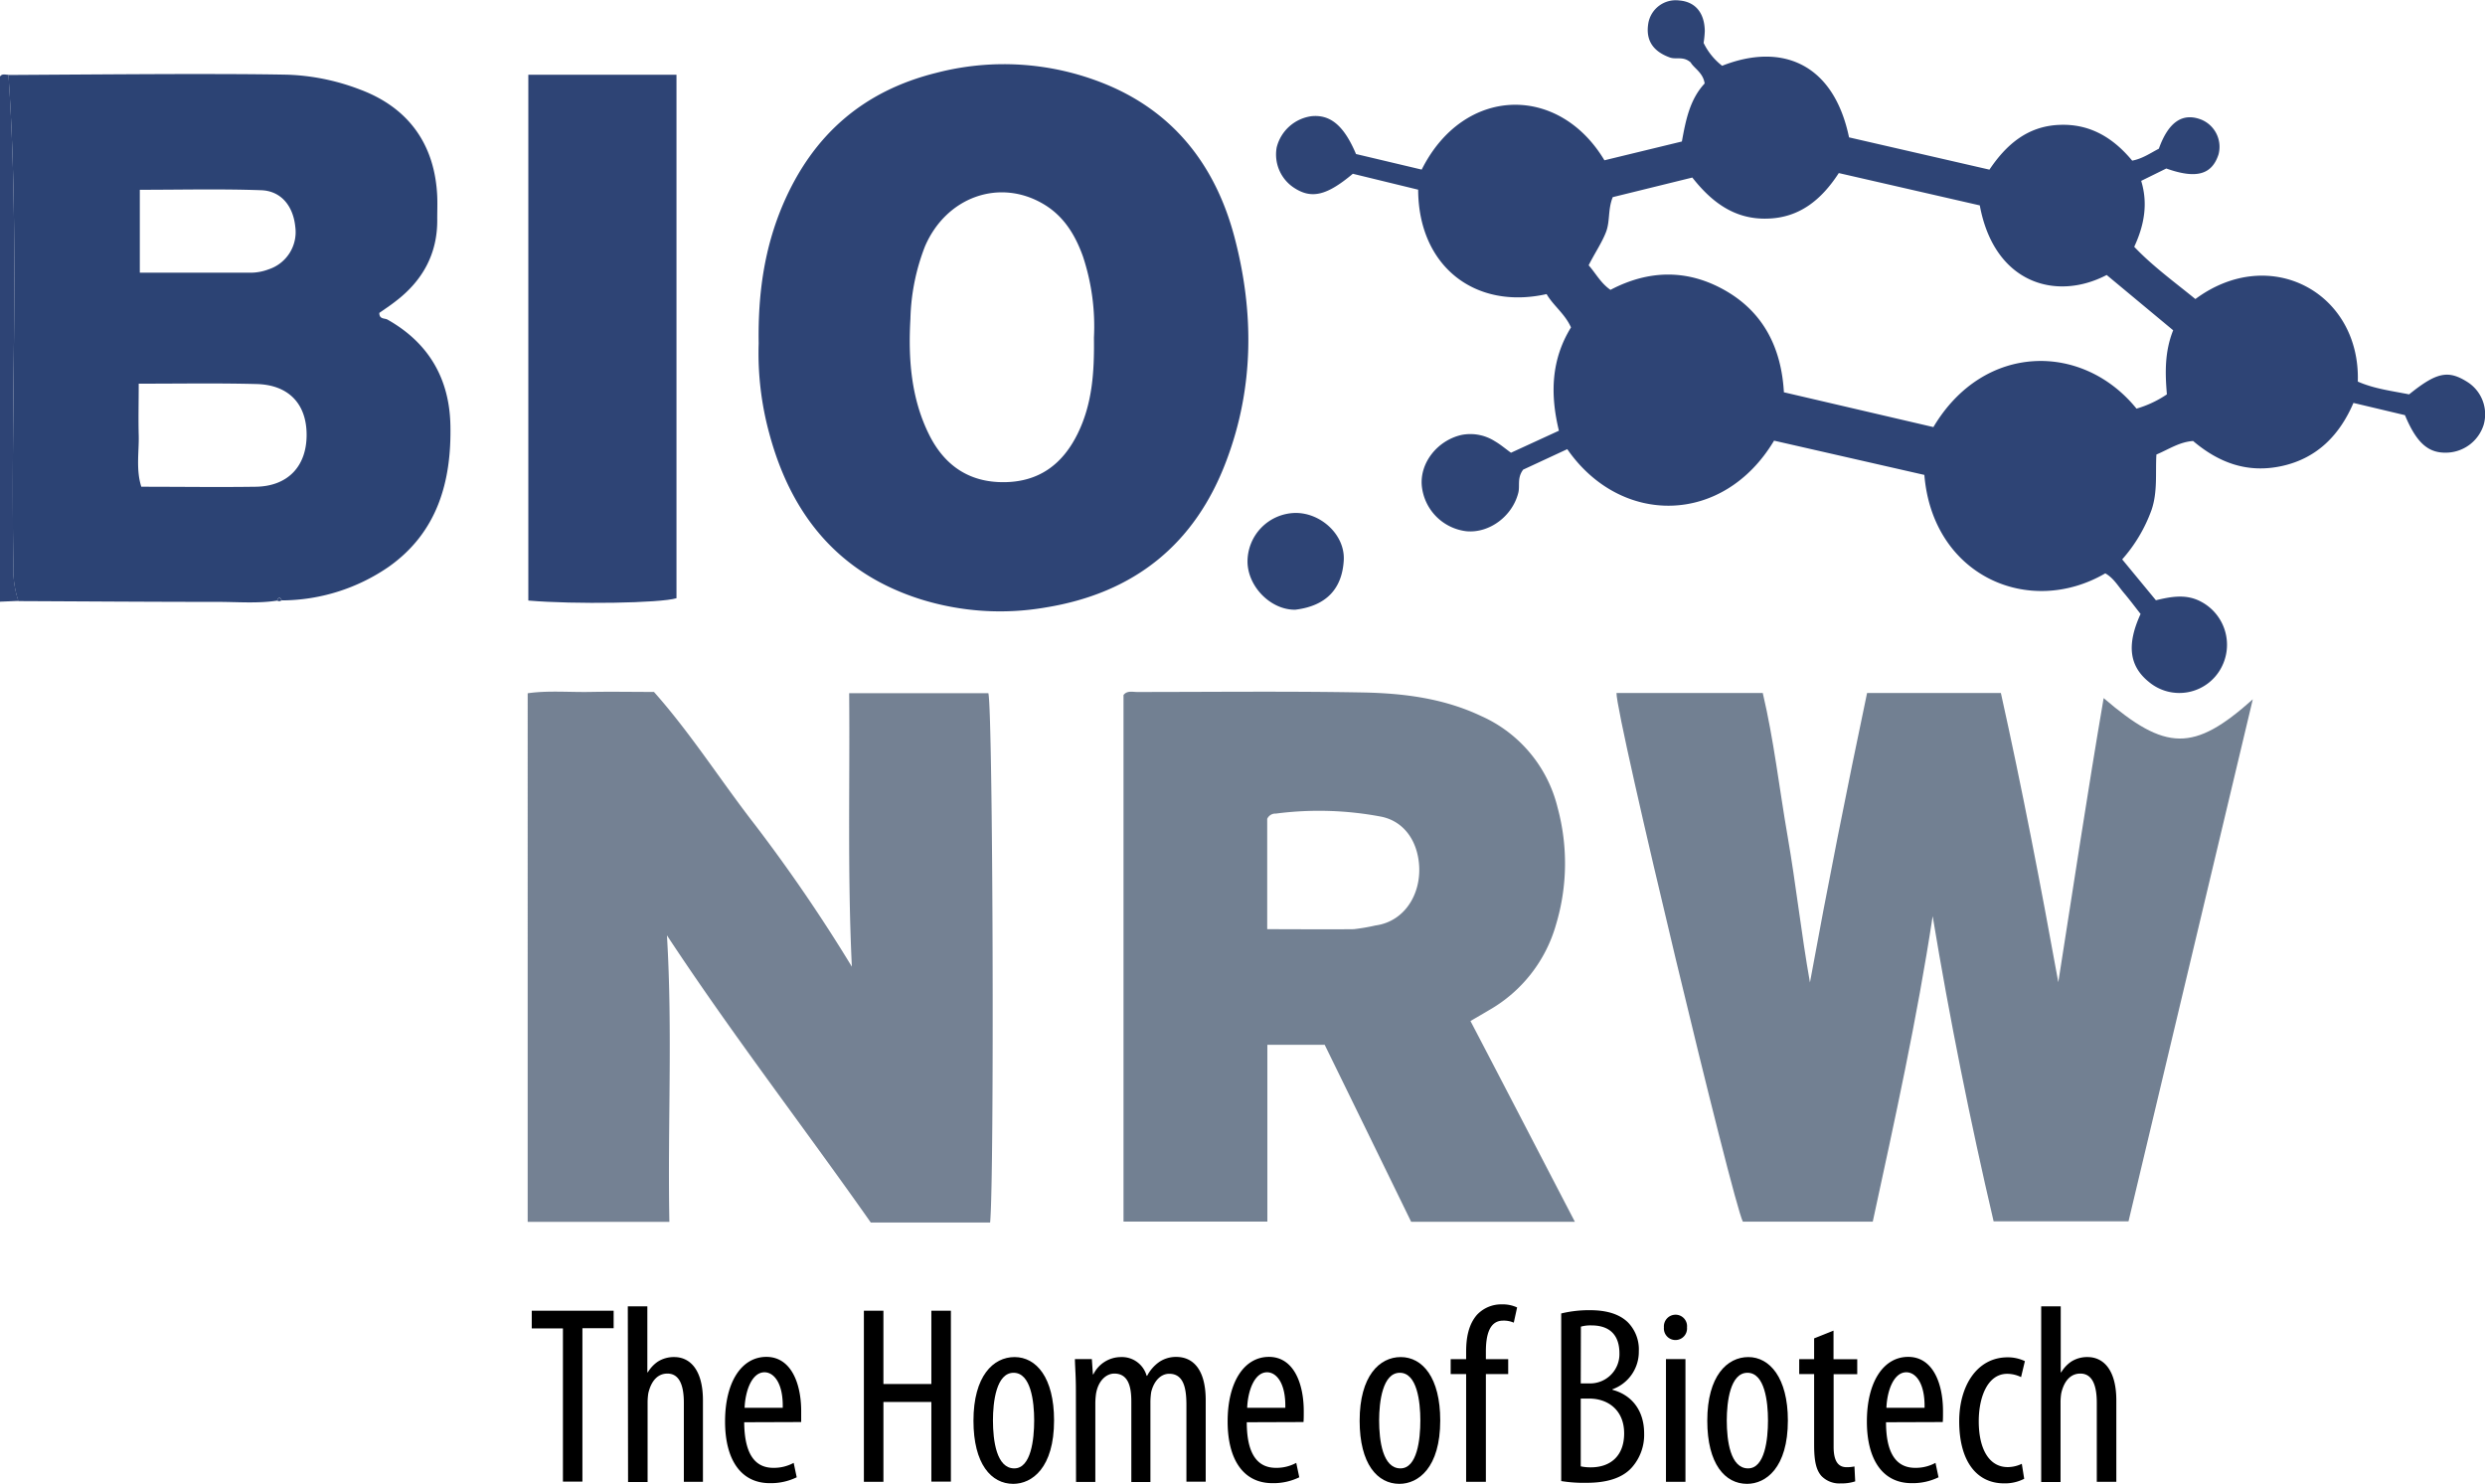 <svg id="Ebene_1" data-name="Ebene 1" xmlns="http://www.w3.org/2000/svg" viewBox="0 0 499.8 298.45"><defs><style>.cls-1{fill:#2e4475;}.cls-2{fill:#728092;}.cls-3{fill:#748193;}.cls-4{fill:#2c4374;}</style></defs><title>Home-of-Biotech-Logo</title><path class="cls-1" d="M394.5,102.89,364.27,96c-10.23,17.1-30.86,17.2-41.59,1.71l-8.87,4.12c-1.29,1.71-.59,3.3-1,4.74-1.22,4.66-5.81,8.07-10.4,7.65a10.21,10.21,0,0,1-9-9.28c-.33-4.58,3.21-9,8-10.09a9.18,9.18,0,0,1,6.68,1.25c1.13.65,2.13,1.51,3.27,2.33L321,94c-1.78-7.31-1.58-14.28,2.43-20.78-1.22-2.73-3.59-4.41-4.91-6.7-14.45,3.23-25.78-5.65-25.83-21l-13.14-3.2c-5.23,4.39-8.28,5.1-11.73,2.88A8,8,0,0,1,264.24,37a8.38,8.38,0,0,1,7-6.26c3.8-.37,6.53,1.89,8.95,7.61l13.21,3.13c8.46-16.88,27.57-17.23,36.75-1.87l15.58-3.78c.77-4.22,1.58-8.46,4.58-11.67-.31-2.19-2.16-3.07-2.81-4.23-1.49-1.32-2.92-.54-4.19-1-3.4-1.23-4.9-3.48-4.33-6.88a5.59,5.59,0,0,1,6.19-4.59c3.23.25,5.1,2.44,5.17,6.12A20.25,20.25,0,0,1,350.1,16a12.92,12.92,0,0,0,3.73,4.6c11.8-4.66,22.38-.67,25.52,14.4l28.24,6.49c3.35-5,7.63-8.73,14-9,6.13-.28,10.84,2.52,14.71,7.19,2.05-.38,3.68-1.53,5.36-2.4,1.94-5.42,4.81-7.34,8.61-5.82a5.92,5.92,0,0,1,3.4,6.95c-1.33,4.1-4.47,5-10.51,2.85l-5.05,2.49c1.38,4.5.66,8.83-1.4,13.26,3.75,3.94,8.15,7.12,12.3,10.51,15-11.12,33.21-1.3,32.67,16.6C485,85.58,488.56,86,492,86.69c5.47-4.42,7.81-4.93,11.61-2.56A7.69,7.69,0,0,1,507,92.78,8,8,0,0,1,500,98.39c-4,.3-6.43-1.75-8.84-7.52L480.8,88.41c-2.76,6.43-7.26,11.08-14.25,12.66s-12.8-.6-18-5c-2.76.19-4.84,1.65-7.38,2.72-.22,3.69.28,7.53-1,11.21a30.68,30.68,0,0,1-5.88,9.88l6.78,8.22c3.09-.74,6.15-1.32,9.14.32a9.8,9.8,0,0,1,4,13.26,9.54,9.54,0,0,1-14.56,2.84c-3.95-3.18-4.49-7.5-1.66-13.66-1.09-1.38-2.18-2.85-3.36-4.24s-2.08-3-3.74-3.93C415.49,131.65,396.17,123.16,394.5,102.89Zm42.67-13.33a21.75,21.75,0,0,0,6.11-2.87c-.37-4.31-.46-8.59,1.26-12.89L431.17,62.68c-10.25,5.34-22.64,1.64-25.52-14l-28.36-6.5c-3.55,5.47-8,9-14.36,9.16-6.58.2-11.21-3.31-15.1-8.26l-16,3.94c-1,2.43-.52,4.83-1.35,7s-2.33,4.36-3.5,6.71c1.44,1.61,2.4,3.56,4.39,4.94,7.78-4.09,15.65-4.18,23.24.22s11.14,11.53,11.64,20.38l30.07,7C406.44,76.24,426.34,76.19,437.17,89.56Z" transform="translate(-7.46 -7.37)"/><path class="cls-2" d="M396.17,191.64c-3.14,20.67-7.61,40.94-12.05,61.45H358c-2-3.72-25.55-101.75-25.42-106.33H362c2.22,9.37,3.32,19.17,5,28.84s2.75,19.58,4.49,29.38c3.55-19.46,7.4-38.8,11.49-58.23h26.91c4.24,19.09,8,38.57,11.55,58.18,3-19.08,5.86-38.12,9.12-57.15,12.49,10.72,18.11,10.89,30,.24-8.46,35.51-16.72,70.17-25,105H408.43C403.74,232.92,399.61,212.41,396.17,191.64Z" transform="translate(-7.46 -7.37)"/><path class="cls-3" d="M206.6,253.26h-24c-13.54-19.27-28-38-41-57.76,1.16,19.25.12,38.32.49,57.62h-28.5V146.81c4-.59,8.34-.19,12.59-.27s8.31,0,12.81,0c7.43,8.36,13.46,17.91,20.36,26.78a325.75,325.75,0,0,1,19.44,28.48c-.9-18.83-.38-36.8-.54-55h28C207.17,150.7,207.47,244.41,206.6,253.26Z" transform="translate(-7.46 -7.37)"/><path class="cls-4" d="M63.17,128.18c-3.94.6-7.91.25-11.87.25-13.38,0-26.77-.1-40.15-.16a20.32,20.32,0,0,1-1-7.26c-.57-32.85,1.3-65.73-1-98.56,11.66-.07,23.32-.16,35-.19,7,0,14,0,21,.13a44.71,44.71,0,0,1,14.59,2.94c9.8,3.61,15.19,11,15.66,21.53.06,1.5,0,3,0,4.5.11,7-2.93,12.49-8.45,16.67-1,.79-2.14,1.53-3.2,2.28,0,1.36,1.13,1,1.71,1.38,8.26,4.68,12.41,11.89,12.59,21.25.23,11.32-2.63,21.53-12.42,28.44a38.2,38.2,0,0,1-21.51,6.75C63.78,127.33,63.47,127.47,63.17,128.18ZM35.36,84.54c0,3.8-.09,7.09,0,10.37s-.59,6.87.52,10.36c7.82,0,15.45.11,23.08,0,6.4-.12,10.15-4.1,10.17-10.38S65.52,84.75,59,84.61C51.35,84.41,43.72,84.54,35.36,84.54Zm.22-22.32H57.63a10.34,10.34,0,0,0,3.89-.69A7.87,7.87,0,0,0,66.85,53C66.44,48.81,64,45.77,60,45.63c-8.08-.29-16.19-.09-24.42-.09Z" transform="translate(-7.46 -7.37)"/><path class="cls-2" d="M273.89,217.51H262.36v35.56H233.43V147.16c.72-.93,1.79-.61,2.74-.61,15.17,0,30.34-.18,45.5.1,8.09.16,16.15,1.17,23.65,4.72a27.2,27.2,0,0,1,15.42,18.46,42.77,42.77,0,0,1-.33,23.53A28.84,28.84,0,0,1,307,210.51c-1.13.68-2.27,1.33-3.79,2.22,7,13.39,13.88,26.69,21,40.38H291.28Q282.65,235.41,273.89,217.51Zm-11.56-23.25c6.15,0,11.78.06,17.41,0a40.29,40.29,0,0,0,4.37-.75c6.38-.86,9.82-7.37,8.54-13.87-.81-4.12-3.41-7.18-7.33-8a67.06,67.06,0,0,0-21.25-.63,1.79,1.79,0,0,0-1.74,1.06Z" transform="translate(-7.46 -7.37)"/><path class="cls-1" d="M160.05,76.41c-.16-10.07,1.16-19.16,4.88-27.9,6-14,16.14-22.85,30.89-26.5a54,54,0,0,1,33.28,2c14.23,5.57,22.76,16.48,26.61,30.92,4,15.09,4,30.31-1.58,45.08-6.31,16.83-18.55,26.65-36.36,29.54a53.71,53.71,0,0,1-25.12-1.64c-16.54-5.22-26.09-17-30.47-33.37A61.26,61.26,0,0,1,160.05,76.41Zm67.43-1.1a44.7,44.7,0,0,0-2.22-16.39c-1.56-4.33-3.86-8.1-7.92-10.5-8.89-5.27-19.59-1.42-23.85,8.52a42.85,42.85,0,0,0-2.92,14.54c-.46,8,.12,16,3.75,23.3,3.06,6.16,8,9.62,15.06,9.57s11.82-3.6,14.86-9.83c2.93-6,3.33-12.39,3.24-19.17Z" transform="translate(-7.46 -7.37)"/><path class="cls-1" d="M113.72,22.41h29.8V127.69c-3.25,1-20.47,1.27-29.8.47Z" transform="translate(-7.46 -7.37)"/><path class="cls-1" d="M9.17,22.41c2.27,32.83.4,65.71,1,98.56a20.32,20.32,0,0,0,1,7.26l-3.71.16V22.76C7.88,22.13,8.54,22.41,9.17,22.41Z" transform="translate(-7.46 -7.37)"/><path class="cls-1" d="M268,130c-4.87.1-9.54-4.55-9.63-9.58a9.79,9.79,0,0,1,9.7-9.88h0c5.12,0,9.89,4.43,9.66,9.44C277.43,125.71,274.29,129.23,268,130Z" transform="translate(-7.46 -7.37)"/><path class="cls-1" d="M63.17,128.18c.28-.71.59-.85.94-.05l-.46.18Z" transform="translate(-7.46 -7.37)"/><path d="M120.68,274.56h-6.27V271h16.47v3.52H124.6v30.85h-3.92Z" transform="translate(-7.46 -7.37)"/><path d="M133.73,270.12h3.93v13.26h.1a6.86,6.86,0,0,1,2-2.14,6,6,0,0,1,3.32-.92c3.11,0,5.76,2.5,5.76,8.72v16.37H145V289.5c0-3-.66-5.86-3.31-5.86-1.84,0-3.21,1.32-3.83,3.92a11.58,11.58,0,0,0-.15,1.89v16h-3.93Z" transform="translate(-7.46 -7.37)"/><path d="M157.14,293.43c.05,7.54,3,9.17,5.87,9.17a8.33,8.33,0,0,0,4.08-1l.61,2.9a11.86,11.86,0,0,1-5.41,1.18c-5.91,0-9-4.85-9-12.4,0-8,3.36-13,8.31-13s7,5.3,7,10.91c0,.92,0,1.58,0,2.2Zm7.75-2.91c.11-4.95-1.78-7.14-3.67-7.14-2.55,0-3.87,3.77-4,7.14Z" transform="translate(-7.46 -7.37)"/><path d="M185.14,271v14.74h9.64V271h3.93v34.37h-3.93V289.35h-9.64v16.06h-3.93V271Z" transform="translate(-7.46 -7.37)"/><path d="M219.46,293.07c0,9.53-4.43,12.75-8.21,12.75-4.43,0-8-4-8-12.7,0-9,4-12.8,8.26-12.8C215.89,280.32,219.46,284.45,219.46,293.07Zm-12.29,0c0,4.08.72,9.64,4.29,9.64,3.36,0,4-5.82,4-9.64s-.67-9.59-4.14-9.59S207.17,289.3,207.17,293.07Z" transform="translate(-7.46 -7.37)"/><path d="M223.85,287.1c0-2.9-.15-4.38-.2-6.37h3.41l.21,3.06h.1a6.2,6.2,0,0,1,5.56-3.47,5.15,5.15,0,0,1,5.15,3.77h.1a7.81,7.81,0,0,1,2.45-2.8,6,6,0,0,1,3.41-1c3.32,0,5.92,2.45,5.92,8.72v16.37h-3.88V290c0-3.21-.46-6.32-3.46-6.32-1.64,0-3.06,1.37-3.62,3.67a13.87,13.87,0,0,0-.16,2.24v15.86H235V289.24c0-2.75-.51-5.6-3.42-5.6-1.58,0-3.21,1.37-3.67,4a14.38,14.38,0,0,0-.15,2.14v15.66h-3.88Z" transform="translate(-7.46 -7.37)"/><path d="M258.22,293.43c0,7.54,3,9.17,5.87,9.17a8.33,8.33,0,0,0,4.08-1l.61,2.9a11.86,11.86,0,0,1-5.41,1.18c-5.91,0-9-4.85-9-12.4,0-8,3.36-13,8.31-13s7,5.3,7,10.91c0,.92,0,1.58-.05,2.2Zm7.75-2.91c.11-4.95-1.78-7.14-3.67-7.14-2.55,0-3.87,3.77-4,7.14Z" transform="translate(-7.46 -7.37)"/><path d="M297.13,293.07c0,9.53-4.43,12.75-8.21,12.75-4.43,0-8-4-8-12.7,0-9,4-12.8,8.26-12.8C293.57,280.32,297.13,284.45,297.13,293.07Zm-12.29,0c0,4.08.72,9.64,4.29,9.64,3.36,0,4-5.82,4-9.64s-.67-9.59-4.13-9.59S284.84,289.3,284.84,293.07Z" transform="translate(-7.46 -7.37)"/><path d="M302.34,305.41V283.74h-3.11v-3h3.11v-1.48c0-2.65.41-5.41,2.19-7.45a6.69,6.69,0,0,1,5-2.09,6.87,6.87,0,0,1,3.06.62l-.67,3.06a5,5,0,0,0-2.14-.41c-2.8,0-3.47,3-3.47,6.22v1.53h4.49v3h-4.49v21.67Z" transform="translate(-7.46 -7.37)"/><path d="M321.46,271.55a23.8,23.8,0,0,1,5.77-.66c3.11,0,5.76.66,7.59,2.39a7.77,7.77,0,0,1,2.25,5.87,8,8,0,0,1-5.31,7.65v.1c4,1.07,6.38,4.28,6.38,8.77a9.87,9.87,0,0,1-2.45,6.83c-1.94,2.2-5.15,3.11-9.08,3.11a28.34,28.34,0,0,1-5.15-.35Zm3.93,14.07h1.78a5.89,5.89,0,0,0,6-6.06c0-3.17-1.48-5.61-5.66-5.61a7.12,7.12,0,0,0-2.09.25Zm0,16.68a9.31,9.31,0,0,0,2,.2c4.08,0,6.73-2.39,6.73-6.83,0-4.74-3.32-7-7-7h-1.73Z" transform="translate(-7.46 -7.37)"/><path d="M346.76,274.35a2.33,2.33,0,1,1-4.64,0,2.35,2.35,0,0,1,2.29-2.55A2.31,2.31,0,0,1,346.76,274.35Zm-4.23,31.06V280.73h3.92v24.68Z" transform="translate(-7.46 -7.37)"/><path d="M367.05,293.07c0,9.53-4.43,12.75-8.21,12.75-4.43,0-8-4-8-12.7,0-9,4-12.8,8.26-12.8S367.05,284.45,367.05,293.07Zm-12.29,0c0,4.08.72,9.64,4.29,9.64,3.36,0,4-5.82,4-9.64s-.67-9.59-4.13-9.59S354.76,289.3,354.76,293.07Z" transform="translate(-7.46 -7.37)"/><path d="M376.23,275v5.76H381v3h-4.75v14.63c0,3.22,1.18,4.08,2.61,4.08a7.37,7.37,0,0,0,1.58-.15l.15,3a8.7,8.7,0,0,1-2.91.41,5,5,0,0,1-3.87-1.48c-1-1.13-1.48-2.81-1.48-6.23V283.74h-3v-3h3v-4.18Z" transform="translate(-7.46 -7.37)"/><path d="M386.79,293.43c0,7.54,3,9.17,5.87,9.17a8.33,8.33,0,0,0,4.08-1l.61,2.9a11.86,11.86,0,0,1-5.41,1.18c-5.91,0-9-4.85-9-12.4,0-8,3.36-13,8.31-13s7,5.3,7,10.91c0,.92,0,1.58-.05,2.2Zm7.75-2.91c.1-4.95-1.78-7.14-3.67-7.14-2.55,0-3.88,3.77-4,7.14Z" transform="translate(-7.46 -7.37)"/><path d="M414.58,304.8a8.41,8.41,0,0,1-4.07.92c-5.41,0-9-4.34-9-12.5,0-7.09,3.57-12.85,9.74-12.85a7.92,7.92,0,0,1,3.47.77l-.77,3.21a6.34,6.34,0,0,0-2.8-.66c-3.93,0-5.71,4.69-5.71,9.53,0,5.76,2.19,9.23,5.81,9.23a6.63,6.63,0,0,0,2.85-.66Z" transform="translate(-7.46 -7.37)"/><path d="M418,270.12h3.93v13.26h.1a6.86,6.86,0,0,1,2-2.14,5.94,5.94,0,0,1,3.31-.92c3.12,0,5.77,2.5,5.77,8.72v16.37h-3.93V289.5c0-3-.66-5.86-3.31-5.86-1.84,0-3.22,1.32-3.83,3.92a11.58,11.58,0,0,0-.15,1.89v16H418Z" transform="translate(-7.46 -7.37)"/></svg>